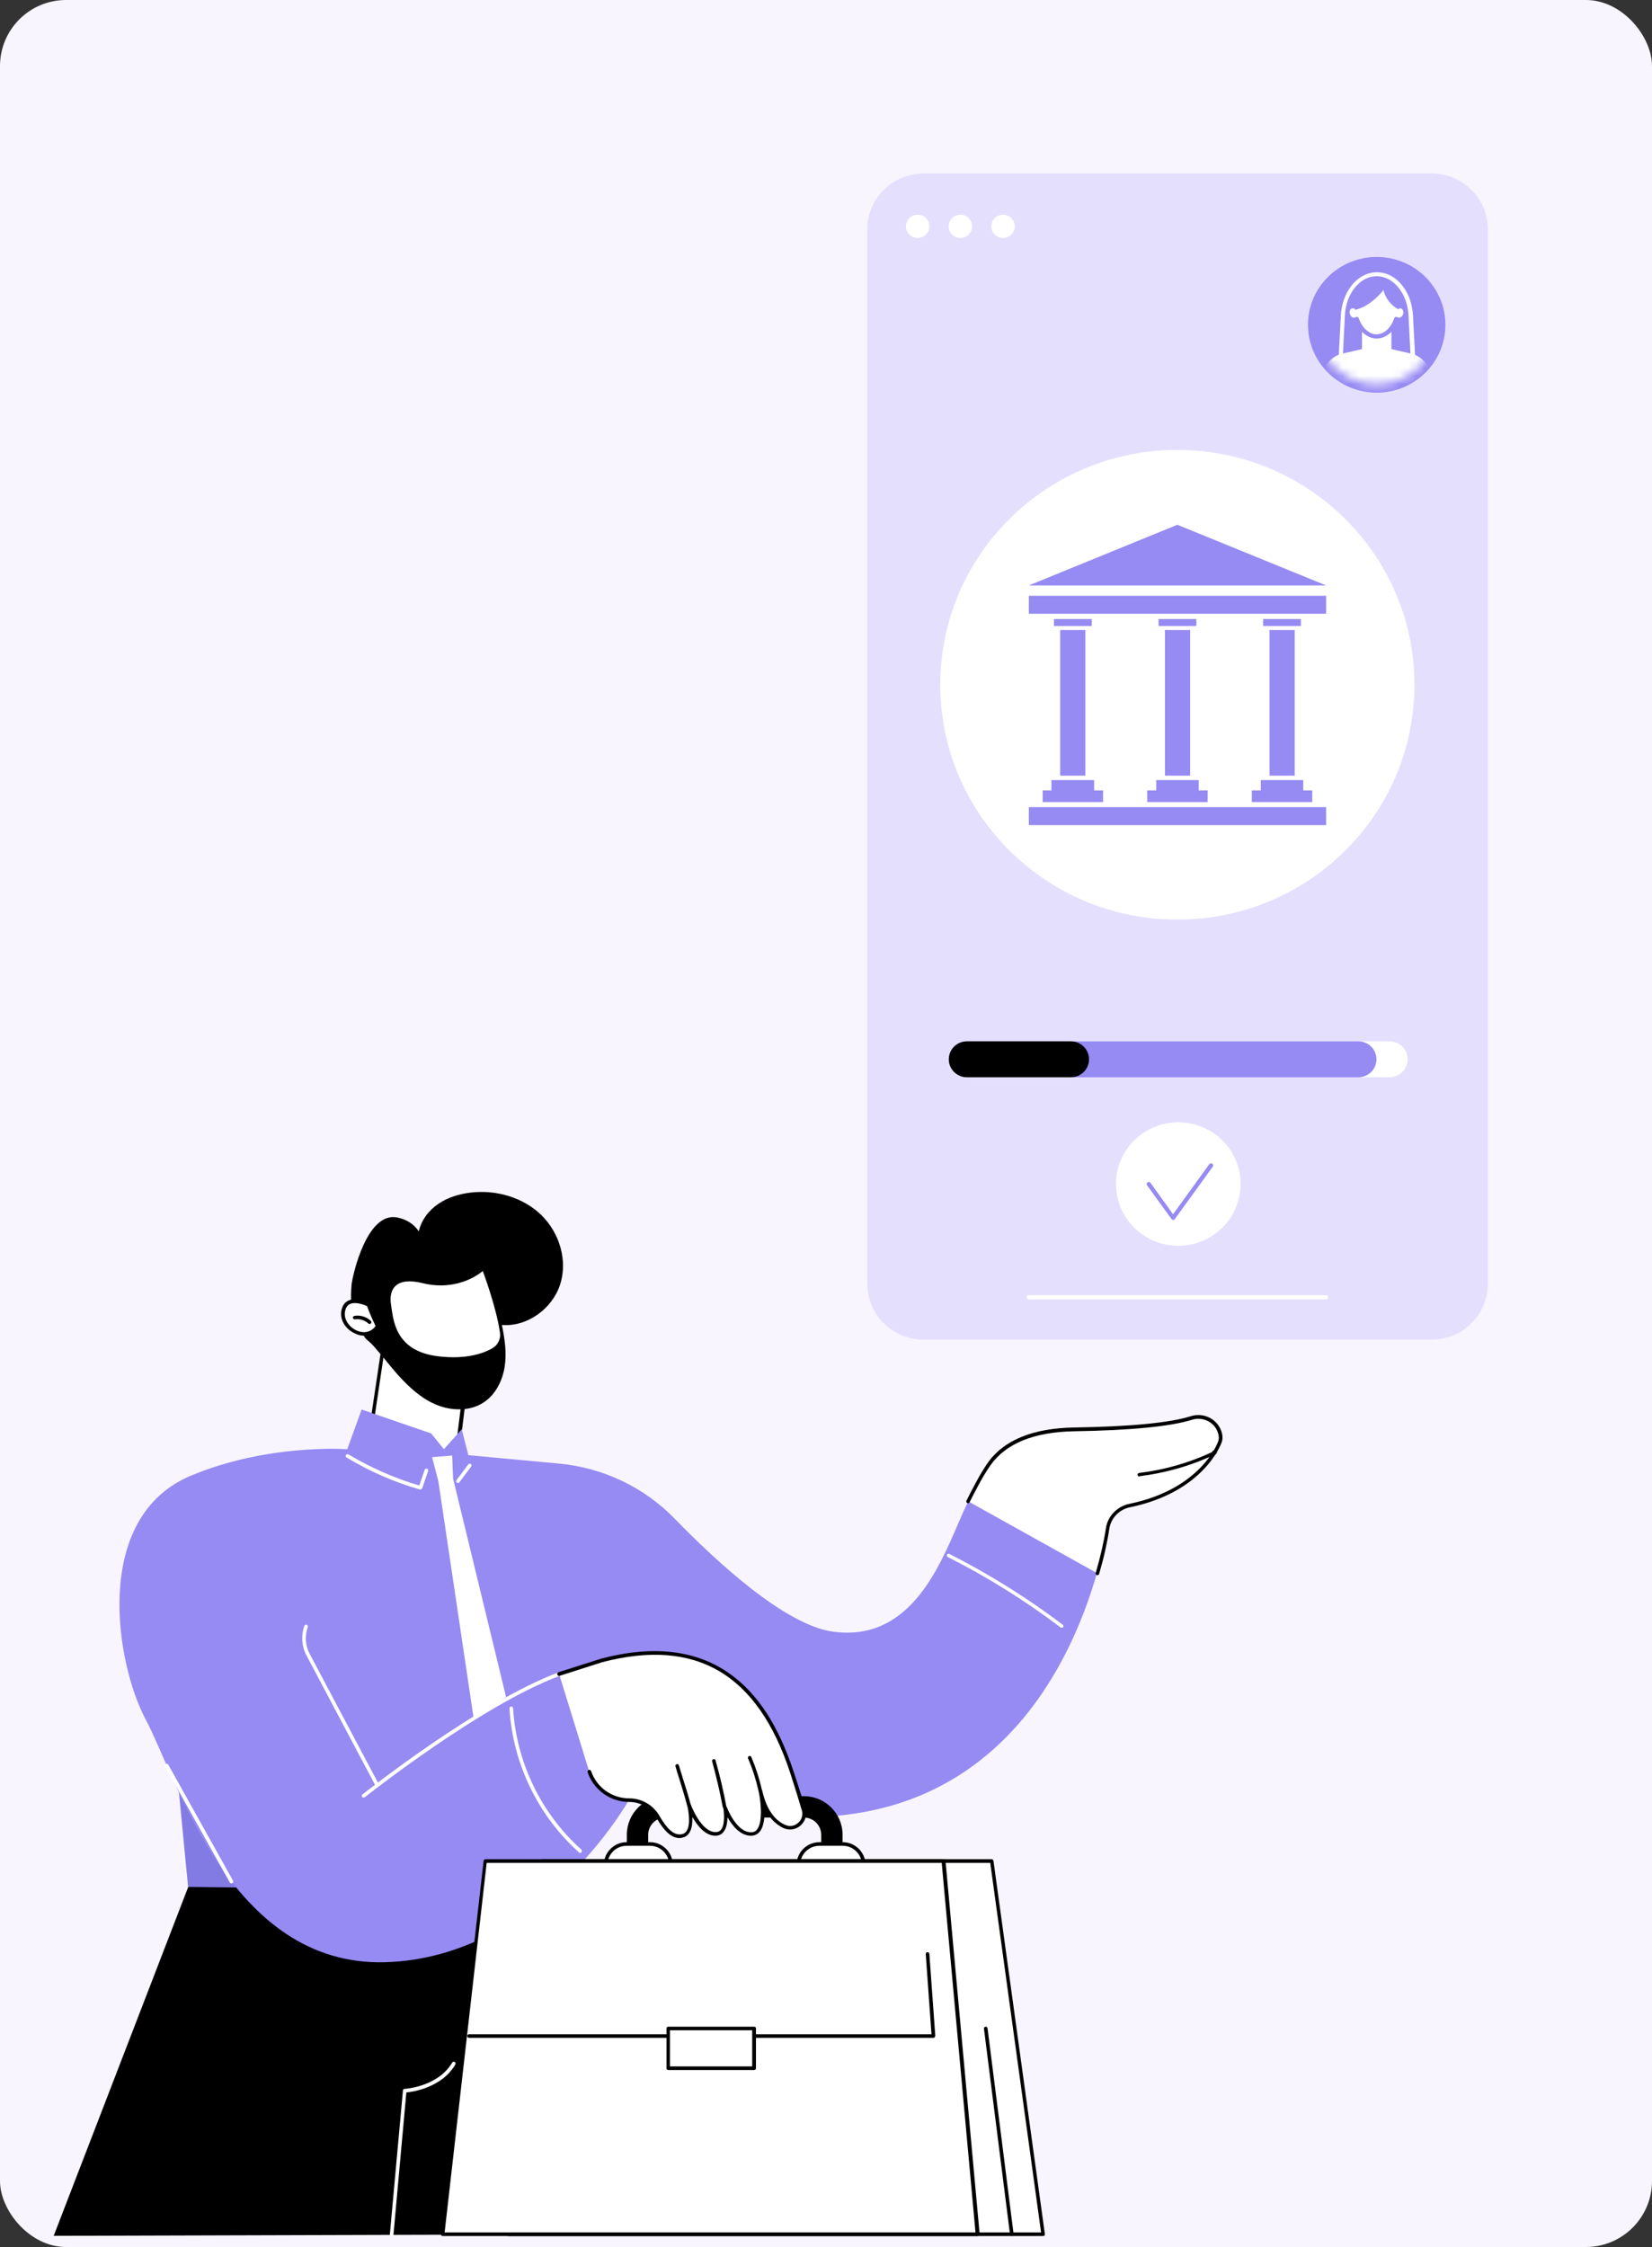 <svg width="200" height="272" viewBox="0 0 200 272" fill="none" xmlns="http://www.w3.org/2000/svg">
<rect x="0" y="0" width="200" height="272" fill="#333333" stroke="none"/>
<rect width="200" height="272" rx="8" fill="#F8F5FF"/>
<path d="M111.795 162.156H173.333C177.079 162.156 180.127 159.137 180.127 155.427V27.729C180.127 24.019 177.079 21 173.333 21H111.795C108.048 21 105 24.019 105 27.729V155.427C105 159.137 108.048 162.156 111.795 162.156Z" fill="#E5DFFE"/>
<path d="M166.669 47.532C171.264 47.532 174.988 43.855 174.988 39.319C174.988 34.783 171.264 31.106 166.669 31.106C162.075 31.106 158.351 34.783 158.351 39.319C158.351 43.855 162.075 47.532 166.669 47.532Z" fill="#968AF3"/>
<mask id="mask0_2963_46416" style="mask-type:luminance" maskUnits="userSpaceOnUse" x="159" y="32" width="15" height="15">
<path d="M166.673 46.51C170.697 46.51 173.958 43.291 173.958 39.32C173.958 35.35 170.697 32.131 166.673 32.131C162.65 32.131 159.388 35.35 159.388 39.32C159.388 43.291 162.65 46.51 166.673 46.51Z" fill="white"/>
</mask>
<g mask="url(#mask0_2963_46416)">
<path d="M171.244 47.354H162.125C162.047 47.354 161.995 47.328 161.944 47.277C161.892 47.226 161.866 47.149 161.866 47.098L162.331 38.169C162.486 35.252 164.398 32.949 166.697 32.949C168.997 32.949 170.908 35.226 171.063 38.169L171.528 47.098C171.528 47.175 171.503 47.226 171.451 47.277C171.373 47.328 171.296 47.354 171.244 47.354ZM162.383 46.842H170.96L170.521 38.169C170.392 35.533 168.687 33.435 166.671 33.435C164.656 33.435 162.951 35.508 162.822 38.169L162.383 46.842Z" fill="white"/>
<path d="M170.806 42.799L166.672 41.852L162.538 42.799C161.428 43.055 160.549 43.874 160.239 44.948L159.335 49.605H173.983L173.079 44.948C172.795 43.874 171.916 43.055 170.806 42.799Z" fill="white"/>
<path d="M166.672 44.36C165.691 44.36 164.89 43.567 164.89 42.595V39.32H168.455V42.595C168.455 43.593 167.654 44.36 166.672 44.36Z" fill="white"/>
<path d="M169.667 37.068C169.538 37.043 169.409 37.043 169.28 37.094C169.176 35.482 168.066 34.382 166.696 34.382C165.327 34.382 164.216 35.482 164.113 37.094C163.984 37.043 163.854 37.043 163.725 37.068C163.338 37.171 163.131 37.606 163.234 38.041C163.338 38.476 163.751 38.783 164.139 38.68C164.19 38.655 164.268 38.629 164.32 38.603C164.707 39.806 165.637 40.727 166.722 40.727C167.807 40.727 168.711 39.806 169.125 38.603C169.176 38.629 169.228 38.655 169.306 38.68C169.693 38.783 170.081 38.501 170.21 38.041C170.261 37.606 170.029 37.145 169.667 37.068Z" fill="white"/>
<path d="M166.671 40.983C165.612 40.983 164.604 40.164 164.113 38.936C163.597 39.039 163.08 38.68 162.951 38.092C162.873 37.785 162.925 37.478 163.08 37.222C163.209 37.017 163.416 36.864 163.648 36.813C163.726 36.787 163.777 36.787 163.855 36.787C164.062 35.226 165.224 34.101 166.671 34.101C168.118 34.101 169.28 35.201 169.487 36.787C169.538 36.787 169.642 36.787 169.694 36.813C169.926 36.864 170.133 37.017 170.262 37.222C170.417 37.478 170.469 37.785 170.391 38.092C170.236 38.655 169.719 39.013 169.228 38.936C168.738 40.164 167.73 40.983 166.671 40.983ZM164.268 38.348C164.294 38.348 164.32 38.348 164.346 38.373C164.423 38.399 164.475 38.45 164.501 38.527C164.888 39.678 165.741 40.471 166.645 40.471C167.549 40.471 168.402 39.704 168.789 38.527C168.815 38.45 168.867 38.399 168.944 38.373C169.022 38.348 169.099 38.348 169.177 38.399C169.203 38.425 169.254 38.425 169.28 38.45C169.538 38.501 169.797 38.297 169.874 37.99C169.926 37.81 169.9 37.631 169.823 37.504C169.771 37.427 169.693 37.35 169.59 37.324C169.513 37.299 169.435 37.324 169.358 37.35C169.28 37.376 169.203 37.376 169.125 37.324C169.048 37.273 169.022 37.197 168.996 37.12C168.893 35.687 167.911 34.638 166.645 34.638C165.379 34.638 164.397 35.687 164.294 37.12C164.294 37.197 164.242 37.273 164.165 37.324C164.087 37.376 164.01 37.376 163.932 37.35C163.855 37.324 163.777 37.324 163.7 37.324C163.571 37.35 163.493 37.452 163.467 37.504C163.39 37.631 163.364 37.81 163.416 37.99C163.493 38.297 163.752 38.501 164.01 38.45C164.036 38.45 164.087 38.425 164.113 38.399C164.191 38.373 164.242 38.348 164.268 38.348Z" fill="#968AF3"/>
<path d="M164.036 37.503C165.328 37.273 166.697 36.121 167.498 35.098C167.653 36.019 168.48 37.068 169.332 37.452C169.332 37.452 169.746 33.819 166.672 33.947C163.597 34.049 164.036 37.503 164.036 37.503Z" fill="#968AF3"/>
</g>
<path d="M111.096 28.804C111.88 28.804 112.517 28.174 112.517 27.397C112.517 26.62 111.88 25.99 111.096 25.99C110.311 25.99 109.675 26.62 109.675 27.397C109.675 28.174 110.311 28.804 111.096 28.804Z" fill="white"/>
<path d="M116.264 28.804C117.048 28.804 117.685 28.174 117.685 27.397C117.685 26.62 117.048 25.99 116.264 25.99C115.479 25.99 114.843 26.62 114.843 27.397C114.843 28.174 115.479 28.804 116.264 28.804Z" fill="white"/>
<path d="M121.43 28.804C122.214 28.804 122.851 28.174 122.851 27.397C122.851 26.62 122.214 25.99 121.43 25.99C120.645 25.99 120.009 26.62 120.009 27.397C120.009 28.174 120.645 28.804 121.43 28.804Z" fill="white"/>
<path d="M142.537 111.318C158.389 111.318 171.239 98.591 171.239 82.892C171.239 67.193 158.389 54.466 142.537 54.466C126.685 54.466 113.835 67.193 113.835 82.892C113.835 98.591 126.685 111.318 142.537 111.318Z" fill="white"/>
<path d="M131.398 76.265H128.35V93.894H131.398V76.265Z" fill="#968AF3"/>
<path d="M132.459 95.684V94.431H127.292V95.684H126.232V97.092H133.544V95.684H132.459Z" fill="#968AF3"/>
<path d="M129.489 93.459C129.334 93.459 129.23 93.357 129.23 93.203V76.982C129.23 76.828 129.334 76.726 129.489 76.726C129.644 76.726 129.747 76.828 129.747 76.982V93.203C129.747 93.331 129.644 93.459 129.489 93.459Z" fill="#968AF3"/>
<path d="M132.174 74.935H127.602V75.779H132.174V74.935Z" fill="#968AF3"/>
<path d="M144.086 76.265H141.037V93.894H144.086V76.265Z" fill="#968AF3"/>
<path d="M145.119 95.684V94.431H139.978V95.684H138.893V97.092H146.204V95.684H145.119Z" fill="#968AF3"/>
<path d="M142.173 93.459C142.018 93.459 141.915 93.357 141.915 93.203V76.982C141.915 76.828 142.018 76.726 142.173 76.726C142.328 76.726 142.432 76.828 142.432 76.982V93.203C142.432 93.331 142.303 93.459 142.173 93.459Z" fill="#968AF3"/>
<path d="M144.834 74.935H140.262V75.779H144.834V74.935Z" fill="#968AF3"/>
<path d="M156.746 76.265H153.697V93.894H156.746V76.265Z" fill="#968AF3"/>
<path d="M157.779 95.684V94.431H152.638V95.684H151.553V97.092H158.864V95.684H157.779Z" fill="#968AF3"/>
<path d="M154.833 93.459C154.678 93.459 154.574 93.357 154.574 93.203V76.982C154.574 76.828 154.678 76.726 154.833 76.726C154.988 76.726 155.091 76.828 155.091 76.982V93.203C155.091 93.331 154.962 93.459 154.833 93.459Z" fill="#968AF3"/>
<path d="M157.495 74.935H152.922V75.779H157.495V74.935Z" fill="#968AF3"/>
<path d="M160.544 72.12H124.557V74.295H160.544V72.12Z" fill="#968AF3"/>
<path d="M160.544 97.706H124.557V99.881H160.544V97.706Z" fill="#968AF3"/>
<path d="M142.538 63.523L124.557 70.867H160.544L142.538 63.523Z" fill="#968AF3"/>
<path d="M160.544 157.295H124.556C124.401 157.295 124.298 157.193 124.298 157.04C124.298 156.886 124.401 156.784 124.556 156.784H160.544C160.699 156.784 160.802 156.886 160.802 157.04C160.802 157.193 160.699 157.295 160.544 157.295Z" fill="white"/>
<path d="M170.413 128.229C170.413 129.432 169.431 130.404 168.217 130.404H117.064C115.85 130.404 114.868 129.432 114.868 128.229C114.868 127.027 115.85 126.055 117.064 126.055H168.217C169.431 126.055 170.413 127.027 170.413 128.229Z" fill="white"/>
<path d="M166.641 128.229C166.641 129.432 165.659 130.404 164.445 130.404H117.064C115.85 130.404 114.868 129.432 114.868 128.229C114.868 127.027 115.85 126.055 117.064 126.055H164.445C165.659 126.055 166.641 127.027 166.641 128.229Z" fill="#968AF3"/>
<path d="M131.842 128.229C131.842 129.432 130.86 130.404 129.646 130.404H117.064C115.85 130.404 114.868 129.432 114.868 128.229C114.868 127.027 115.85 126.055 117.064 126.055H129.646C130.86 126.055 131.842 127.027 131.842 128.229Z" fill="black"/>
<path d="M146.88 149.513C150.33 147.2 151.233 142.555 148.898 139.138C146.562 135.721 141.872 134.827 138.422 137.14C134.972 139.453 134.068 144.098 136.404 147.515C138.739 150.932 143.43 151.826 146.88 149.513Z" fill="white"/>
<path d="M142.044 147.676C141.967 147.676 141.889 147.624 141.837 147.573L138.866 143.479C138.789 143.377 138.815 143.198 138.918 143.121C139.021 143.045 139.202 143.07 139.28 143.172L142.018 146.985L146.41 140.921C146.488 140.819 146.643 140.767 146.772 140.87C146.875 140.947 146.927 141.1 146.823 141.228L142.225 147.573C142.199 147.624 142.122 147.676 142.044 147.676Z" fill="#968AF3"/>
<path d="M46.654 161.141L44.544 175.278L43.348 175.343C43.348 175.343 46.045 183.782 53.091 184.956C60.117 186.131 59.399 178.018 59.399 178.018L55.266 176.148L56.68 164.751L46.654 161.141Z" fill="white"/>
<path d="M55.289 176.365H55.267C55.158 176.344 55.071 176.235 55.071 176.126L56.463 164.903L46.85 161.445L44.784 175.321C44.762 175.43 44.653 175.517 44.544 175.495C44.436 175.474 44.349 175.365 44.37 175.256L46.48 161.119C46.48 161.054 46.524 160.988 46.589 160.967C46.654 160.923 46.719 160.923 46.785 160.945L56.811 164.555C56.898 164.599 56.964 164.686 56.964 164.795L55.55 176.191C55.484 176.278 55.376 176.365 55.289 176.365Z" fill="black"/>
<path d="M48.072 147.373C49.196 147.591 50.1 148.161 50.703 149.058C51.004 147.699 51.908 146.504 53.087 145.716C54.238 144.928 55.635 144.52 57.032 144.357C60.101 144.004 63.362 144.955 65.554 147.102C67.746 149.248 68.76 152.618 67.801 155.525C66.842 158.433 63.828 160.634 60.759 160.389C61.115 162.074 61.362 163.813 61.088 165.498C60.814 167.183 59.964 168.867 58.512 169.791C56.868 170.851 54.676 170.797 52.867 170.063C51.059 169.329 49.579 167.971 48.264 166.53C47.497 165.688 46.812 164.791 46.072 163.922C45.688 163.487 45.332 163.025 44.921 162.617C44.647 162.346 44.318 162.156 44.127 161.829C43.031 160.09 42.263 158.868 42.565 155.498C42.702 154.275 44.428 146.667 48.072 147.373Z" fill="black"/>
<path d="M58.446 153.854C58.446 153.854 60.087 158.194 60.532 161.34C60.643 162.099 60.254 162.858 59.559 163.238C58.446 163.862 56.388 164.567 53.106 164.187C47.682 163.563 47.626 159.577 47.348 158.004C47.014 156.051 47.932 154.532 51.131 155.319C55.637 156.431 58.446 153.854 58.446 153.854Z" fill="white"/>
<path d="M45.688 160.532C45.688 160.532 45.035 159.27 44.6 157.965C44.6 157.965 41.947 156.573 41.533 158.705C41.12 160.836 44.339 162.641 45.688 160.532Z" fill="white"/>
<path d="M44.074 161.684C44.727 161.684 45.422 161.402 45.901 160.64C45.944 160.575 45.944 160.488 45.901 160.423C45.901 160.401 45.248 159.161 44.813 157.878C44.792 157.835 44.748 157.769 44.705 157.748C44.639 157.704 43.16 156.965 42.16 157.443C41.725 157.661 41.442 158.052 41.334 158.639C41.094 159.944 42.03 161.054 43.095 161.467C43.4 161.619 43.748 161.684 44.074 161.684ZM45.466 160.51C44.966 161.228 44.139 161.445 43.269 161.097C42.399 160.749 41.573 159.814 41.769 158.748C41.856 158.291 42.051 158.009 42.356 157.856C42.987 157.552 44.009 157.9 44.444 158.117C44.813 159.183 45.314 160.184 45.466 160.51Z" fill="black"/>
<path d="M44.747 160.271C44.813 160.271 44.856 160.249 44.9 160.205C44.987 160.118 44.987 159.988 44.9 159.901C44.378 159.401 43.616 159.162 42.899 159.292C42.79 159.314 42.703 159.422 42.725 159.531C42.746 159.64 42.855 159.727 42.964 159.705C43.551 159.618 44.16 159.814 44.595 160.205C44.639 160.249 44.704 160.271 44.747 160.271Z" fill="black"/>
<path d="M66.246 270.475C66.768 258.6 68.769 226.802 68.79 226.606L22.79 228.412L6.5 270.649L66.246 270.475Z" fill="black"/>
<path d="M47.411 270.758C47.28 270.737 47.193 270.65 47.193 270.519L48.781 253.054C48.781 252.946 48.868 252.859 48.977 252.859C49.02 252.859 53.022 252.619 54.74 249.683C54.806 249.574 54.936 249.553 55.045 249.596C55.154 249.661 55.175 249.792 55.132 249.901C53.479 252.706 50.042 253.207 49.194 253.294L47.628 270.584C47.628 270.671 47.52 270.758 47.411 270.758Z" fill="white"/>
<path d="M20.858 208.642L22.772 228.412L39.628 228.608L20.858 208.642Z" fill="#837BE4"/>
<path d="M147.57 173.147C147.048 171.842 145.569 171.234 144.242 171.647C141.654 172.451 136.804 172.908 130.04 173.039C121.383 173.191 118.512 178.585 116.055 184.305C113.597 190.025 109.943 198.79 100.808 197.507C95.11 196.702 86.997 189.307 81.691 183.848C77.971 180.02 73.013 177.671 67.706 177.171L56.7 176.149L55.896 173.017L53.742 175.431L52.198 173.517L43.781 170.625L42.041 175.431C42.041 175.431 32.493 174.713 23.119 178.628C11.07 183.674 14.006 201.378 17.66 208.186C21.314 214.993 27.839 238.07 46.652 237.526C65.465 236.982 76.144 217.886 76.144 217.886L98.786 219.952C125.777 219.148 132.606 193.092 134.085 184.957C134.324 183.587 135.39 182.478 136.76 182.195C145.678 180.347 147.657 174.583 147.657 174.583C147.852 174.17 147.787 173.648 147.57 173.147Z" fill="#968AF3"/>
<path d="M132.868 190.459C133.412 188.567 133.847 186.718 134.108 185C134.325 183.608 135.413 182.521 136.783 182.238C145.7 180.389 147.679 174.626 147.679 174.626C147.875 174.147 147.81 173.625 147.614 173.125C147.092 171.82 145.613 171.211 144.287 171.624C141.698 172.429 136.848 172.886 130.084 173.016C125.191 173.103 121.689 174.495 119.753 177.279C118.883 178.541 118.078 180.085 117.252 181.759L132.868 190.459Z" fill="white"/>
<path d="M132.867 190.677C132.846 190.677 132.824 190.677 132.802 190.677C132.693 190.634 132.628 190.525 132.65 190.416C133.215 188.502 133.629 186.675 133.89 184.979C134.107 183.522 135.26 182.347 136.717 182.043C145.417 180.259 147.418 174.626 147.44 174.583C147.614 174.191 147.592 173.756 147.374 173.234C146.896 172.081 145.547 171.472 144.308 171.864C141.741 172.669 136.935 173.147 130.04 173.256C125.168 173.343 121.753 174.735 119.883 177.41C118.97 178.715 118.121 180.39 117.382 181.847C117.338 181.956 117.208 181.999 117.099 181.934C116.99 181.89 116.947 181.76 117.012 181.651C117.752 180.172 118.622 178.476 119.535 177.149C121.471 174.343 125.016 172.886 130.04 172.799C136.891 172.69 141.633 172.234 144.177 171.429C145.634 170.972 147.222 171.69 147.788 173.06C148.049 173.691 148.07 174.235 147.853 174.713C147.831 174.757 145.765 180.607 136.804 182.456C135.499 182.717 134.499 183.761 134.303 185.044C134.042 186.762 133.629 188.611 133.063 190.525C133.041 190.612 132.954 190.677 132.867 190.677Z" fill="black"/>
<path d="M50.894 180.302C50.872 180.302 50.85 180.302 50.828 180.302C47.718 179.411 44.738 178.106 41.955 176.431C41.846 176.366 41.824 176.235 41.889 176.126C41.955 176.018 42.085 175.996 42.194 176.061C44.891 177.671 47.762 178.932 50.763 179.824L51.416 177.91C51.459 177.801 51.568 177.736 51.698 177.779C51.807 177.823 51.872 177.932 51.829 178.062L51.111 180.172C51.068 180.259 50.98 180.302 50.894 180.302Z" fill="white"/>
<path d="M55.438 179.52C55.395 179.52 55.352 179.498 55.308 179.476C55.221 179.411 55.199 179.259 55.264 179.172L56.7 177.258C56.765 177.171 56.917 177.149 57.005 177.214C57.092 177.279 57.113 177.432 57.048 177.519L55.612 179.433C55.569 179.498 55.504 179.52 55.438 179.52Z" fill="white"/>
<path d="M137.936 178.736C137.827 178.736 137.74 178.649 137.718 178.54C137.696 178.432 137.783 178.323 137.914 178.301C140.981 177.931 143.939 177.083 146.744 175.778C146.744 175.756 146.744 175.735 146.766 175.713C146.809 175.604 146.94 175.539 147.049 175.582L147.179 175.626C147.266 175.648 147.31 175.735 147.31 175.822C147.31 175.909 147.266 175.996 147.179 176.017C144.265 177.409 141.155 178.301 137.957 178.693C137.957 178.736 137.936 178.736 137.936 178.736Z" fill="black"/>
<path d="M61.268 205.423L54.852 178.976L54.744 176.192L53.721 176.279L52.308 176.388L53.069 179.302L57.332 207.924L61.268 205.423Z" fill="white"/>
<path d="M45.61 216.19C45.523 216.19 45.458 216.147 45.414 216.082L37.106 200.4C36.519 199.291 36.432 197.986 36.845 196.812C36.888 196.703 37.019 196.638 37.128 196.681C37.236 196.725 37.302 196.855 37.258 196.964C36.888 198.03 36.954 199.204 37.497 200.205L45.806 215.886C45.871 215.995 45.827 216.125 45.719 216.19C45.675 216.19 45.632 216.19 45.61 216.19Z" fill="white"/>
<path d="M44.021 217.604C43.956 217.604 43.891 217.582 43.847 217.517C43.782 217.43 43.782 217.277 43.891 217.212C44.021 217.103 58.05 205.989 67.62 202.444C67.728 202.401 67.859 202.466 67.902 202.575C67.946 202.684 67.88 202.814 67.772 202.858C58.267 206.381 44.304 217.451 44.152 217.56C44.108 217.582 44.065 217.604 44.021 217.604Z" fill="white"/>
<path d="M28.014 227.979C27.927 227.979 27.862 227.936 27.819 227.87L19.989 213.842C19.923 213.733 19.967 213.603 20.076 213.537C20.184 213.472 20.315 213.516 20.38 213.624L28.21 227.653C28.275 227.762 28.232 227.892 28.123 227.957C28.101 227.979 28.058 227.979 28.014 227.979Z" fill="white"/>
<path d="M78.474 226.39V222.105C78.474 220.952 79.409 220.017 80.562 220.017H97.331C98.484 220.017 99.419 220.952 99.419 222.105V226.39H102.007V222.105C102.007 219.517 99.897 217.429 97.331 217.429H80.562C77.974 217.429 75.886 219.538 75.886 222.105V226.39H78.474Z" fill="black"/>
<path d="M78.691 228.304H75.863C74.471 228.304 73.318 227.151 73.318 225.76C73.318 224.368 74.471 223.215 75.863 223.215H78.691C80.082 223.215 81.235 224.368 81.235 225.76C81.235 227.173 80.082 228.304 78.691 228.304Z" fill="white"/>
<path d="M78.69 228.521H75.863C74.34 228.521 73.101 227.282 73.101 225.759C73.101 224.237 74.34 222.997 75.863 222.997H78.69C80.213 222.997 81.452 224.237 81.452 225.759C81.452 227.282 80.213 228.521 78.69 228.521ZM75.863 223.432C74.58 223.432 73.536 224.476 73.536 225.759C73.536 227.042 74.58 228.086 75.863 228.086H78.69C79.973 228.086 81.017 227.042 81.017 225.759C81.017 224.476 79.973 223.432 78.69 223.432H75.863Z" fill="black"/>
<path d="M102.025 228.304H99.198C97.806 228.304 96.653 227.151 96.653 225.76C96.653 224.368 97.806 223.215 99.198 223.215H102.025C103.417 223.215 104.57 224.368 104.57 225.76C104.57 227.173 103.417 228.304 102.025 228.304Z" fill="white"/>
<path d="M102.025 228.521H99.198C97.675 228.521 96.436 227.282 96.436 225.759C96.436 224.237 97.675 222.997 99.198 222.997H102.025C103.548 222.997 104.787 224.237 104.787 225.759C104.787 227.282 103.548 228.521 102.025 228.521ZM99.198 223.432C97.915 223.432 96.871 224.476 96.871 225.759C96.871 227.042 97.915 228.086 99.198 228.086H102.025C103.308 228.086 104.352 227.042 104.352 225.759C104.352 224.476 103.308 223.432 102.025 223.432H99.198Z" fill="black"/>
<path d="M126.299 270.453H61.529L65.662 225.301H120.057L126.299 270.453Z" fill="white"/>
<path d="M126.299 270.671H61.529C61.464 270.671 61.42 270.649 61.377 270.606C61.333 270.562 61.312 270.497 61.312 270.432L65.444 225.258C65.444 225.149 65.553 225.062 65.661 225.062H120.057C120.166 225.062 120.253 225.149 120.274 225.258L126.495 270.432C126.495 270.497 126.495 270.562 126.451 270.606C126.408 270.649 126.364 270.671 126.299 270.671ZM61.768 270.236H126.038L119.883 225.497H65.857L61.768 270.236Z" fill="black"/>
<path d="M122.495 270.672C122.386 270.672 122.299 270.585 122.277 270.476L119.123 245.573C119.102 245.464 119.189 245.355 119.319 245.333C119.428 245.312 119.537 245.399 119.558 245.529L122.712 270.432C122.734 270.541 122.647 270.65 122.516 270.672C122.516 270.672 122.516 270.672 122.495 270.672Z" fill="black"/>
<path d="M118.338 270.453H53.59L58.723 225.301H114.206L118.338 270.453Z" fill="white"/>
<path d="M118.338 270.671H53.59C53.525 270.671 53.459 270.649 53.438 270.606C53.394 270.562 53.373 270.497 53.394 270.432L58.549 225.258C58.571 225.149 58.658 225.062 58.766 225.062H114.249C114.358 225.062 114.445 225.149 114.467 225.258L118.599 270.432C118.599 270.497 118.577 270.562 118.534 270.606C118.447 270.649 118.404 270.671 118.338 270.671ZM53.829 270.236H118.099L114.01 225.497H58.919L53.829 270.236Z" fill="black"/>
<path d="M113.011 246.683H56.789C56.658 246.683 56.571 246.596 56.571 246.466C56.571 246.335 56.658 246.248 56.789 246.248H112.772L112.076 236.548C112.076 236.417 112.163 236.33 112.272 236.309C112.402 236.309 112.489 236.396 112.511 236.504L113.229 246.422C113.229 246.487 113.207 246.531 113.163 246.596C113.142 246.661 113.076 246.683 113.011 246.683Z" fill="black"/>
<path d="M91.282 245.55H80.886V250.356H91.282V245.55Z" fill="white"/>
<path d="M91.304 250.574H80.908C80.777 250.574 80.69 250.487 80.69 250.356V245.55C80.69 245.419 80.777 245.332 80.908 245.332H91.304C91.435 245.332 91.522 245.419 91.522 245.55V250.356C91.522 250.487 91.413 250.574 91.304 250.574ZM81.104 250.139H91.065V245.767H81.104V250.139Z" fill="black"/>
<path d="M67.688 202.64L72.886 200.987C86.414 197.441 92.699 204.902 95.875 214.493C96.462 216.255 96.962 217.842 97.289 219.06C97.68 220.474 96.245 221.692 94.918 221.083C93.809 220.561 92.656 219.365 92.069 216.82C92.069 216.82 93.178 221.997 90.916 221.997C88.915 221.997 87.762 218.799 87.762 218.799C87.762 218.799 88.371 221.997 86.61 221.997C84.674 221.997 83.391 218.517 83.391 218.517C83.391 218.517 84.239 221.997 82.499 222.258C81.585 222.388 80.716 221.844 79.628 219.93C78.91 218.669 77.584 217.908 76.148 217.908C73.973 217.908 72.037 216.516 71.341 214.471L67.688 202.64Z" fill="white"/>
<path d="M82.281 222.497C81.302 222.497 80.432 221.714 79.475 220.039C78.801 218.865 77.54 218.126 76.169 218.126C73.907 218.126 71.885 216.69 71.145 214.537C71.102 214.428 71.167 214.298 71.276 214.254C71.384 214.211 71.515 214.276 71.558 214.385C72.233 216.364 74.081 217.691 76.169 217.691C77.692 217.691 79.106 218.517 79.845 219.822C81.063 221.953 81.911 222.127 82.498 222.04C82.759 221.997 82.955 221.888 83.107 221.671C83.738 220.757 83.216 218.604 83.216 218.582C83.194 218.474 83.26 218.365 83.368 218.321C83.477 218.278 83.586 218.343 83.629 218.452C83.651 218.495 84.869 221.779 86.631 221.779C86.913 221.779 87.131 221.692 87.283 221.497C87.805 220.866 87.653 219.365 87.566 218.843C87.544 218.735 87.609 218.626 87.718 218.604C87.827 218.582 87.936 218.626 87.979 218.735C88.001 218.756 89.11 221.801 90.937 221.801C91.242 221.801 91.481 221.692 91.655 221.453C92.416 220.496 92.068 217.821 91.851 216.864C91.829 216.755 91.894 216.625 92.025 216.603C92.133 216.581 92.264 216.647 92.286 216.777C92.764 218.887 93.678 220.279 95.026 220.888C95.57 221.149 96.179 221.062 96.614 220.67C97.07 220.279 97.245 219.691 97.07 219.126C96.744 217.995 96.266 216.473 95.657 214.58C91.72 202.618 84.282 198.247 72.929 201.204L67.752 202.857C67.644 202.901 67.513 202.836 67.469 202.705C67.426 202.596 67.491 202.466 67.622 202.422L72.82 200.769C79.127 199.116 84.369 199.747 88.392 202.64C91.742 205.032 94.243 208.904 96.07 214.428C96.701 216.32 97.179 217.865 97.505 218.996C97.723 219.735 97.484 220.496 96.897 220.996C96.309 221.497 95.526 221.605 94.83 221.279C93.873 220.822 93.112 220.018 92.547 218.887C92.59 219.931 92.503 221.083 91.981 221.714C91.72 222.04 91.35 222.214 90.915 222.214C89.589 222.214 88.632 220.953 88.066 219.974C88.066 220.605 87.957 221.323 87.588 221.758C87.349 222.062 87.001 222.214 86.609 222.214C85.348 222.214 84.391 220.953 83.803 219.909C83.847 220.605 83.782 221.388 83.434 221.888C83.216 222.214 82.912 222.41 82.542 222.454C82.455 222.497 82.368 222.497 82.281 222.497Z" fill="black"/>
<path d="M92.045 216.951C91.937 216.951 91.85 216.886 91.828 216.777C91.523 215.428 91.11 214.123 90.567 212.862C90.523 212.753 90.567 212.623 90.675 212.579C90.784 212.536 90.915 212.579 90.958 212.688C91.502 213.971 91.937 215.32 92.241 216.69C92.263 216.799 92.198 216.929 92.067 216.951C92.089 216.951 92.067 216.951 92.045 216.951Z" fill="black"/>
<path d="M87.715 218.907C87.606 218.907 87.519 218.842 87.498 218.733C87.15 216.885 86.715 215.036 86.215 213.209C86.171 213.1 86.258 212.97 86.367 212.948C86.476 212.904 86.606 212.991 86.628 213.1C87.15 214.927 87.585 216.798 87.933 218.668C87.954 218.777 87.868 218.907 87.759 218.929C87.737 218.907 87.715 218.907 87.715 218.907Z" fill="black"/>
<path d="M83.41 218.756C83.323 218.756 83.215 218.691 83.193 218.582C82.932 217.56 82.584 216.451 82.257 215.385C82.084 214.842 81.909 214.32 81.779 213.819C81.736 213.711 81.801 213.58 81.931 213.558C82.04 213.515 82.171 213.58 82.192 213.711C82.344 214.211 82.497 214.733 82.671 215.277C83.019 216.342 83.367 217.473 83.628 218.495C83.65 218.604 83.584 218.735 83.475 218.756C83.454 218.735 83.432 218.756 83.41 218.756Z" fill="black"/>
<path d="M70.25 224.302C70.207 224.302 70.141 224.28 70.098 224.237C65.139 219.8 62.072 213.471 61.681 206.815C61.681 206.685 61.768 206.598 61.876 206.576C62.007 206.576 62.094 206.663 62.116 206.772C62.507 213.297 65.509 219.539 70.38 223.889C70.468 223.976 70.468 224.106 70.402 224.193C70.38 224.28 70.315 224.302 70.25 224.302Z" fill="white"/>
<path d="M128.538 197.05C128.494 197.05 128.451 197.028 128.407 197.006C124.123 193.766 119.533 190.895 114.749 188.48C114.64 188.437 114.596 188.285 114.662 188.198C114.705 188.089 114.857 188.045 114.944 188.111C119.751 190.547 124.362 193.418 128.668 196.68C128.755 196.745 128.777 196.898 128.712 196.985C128.668 197.028 128.603 197.05 128.538 197.05Z" fill="white"/>
</svg>
